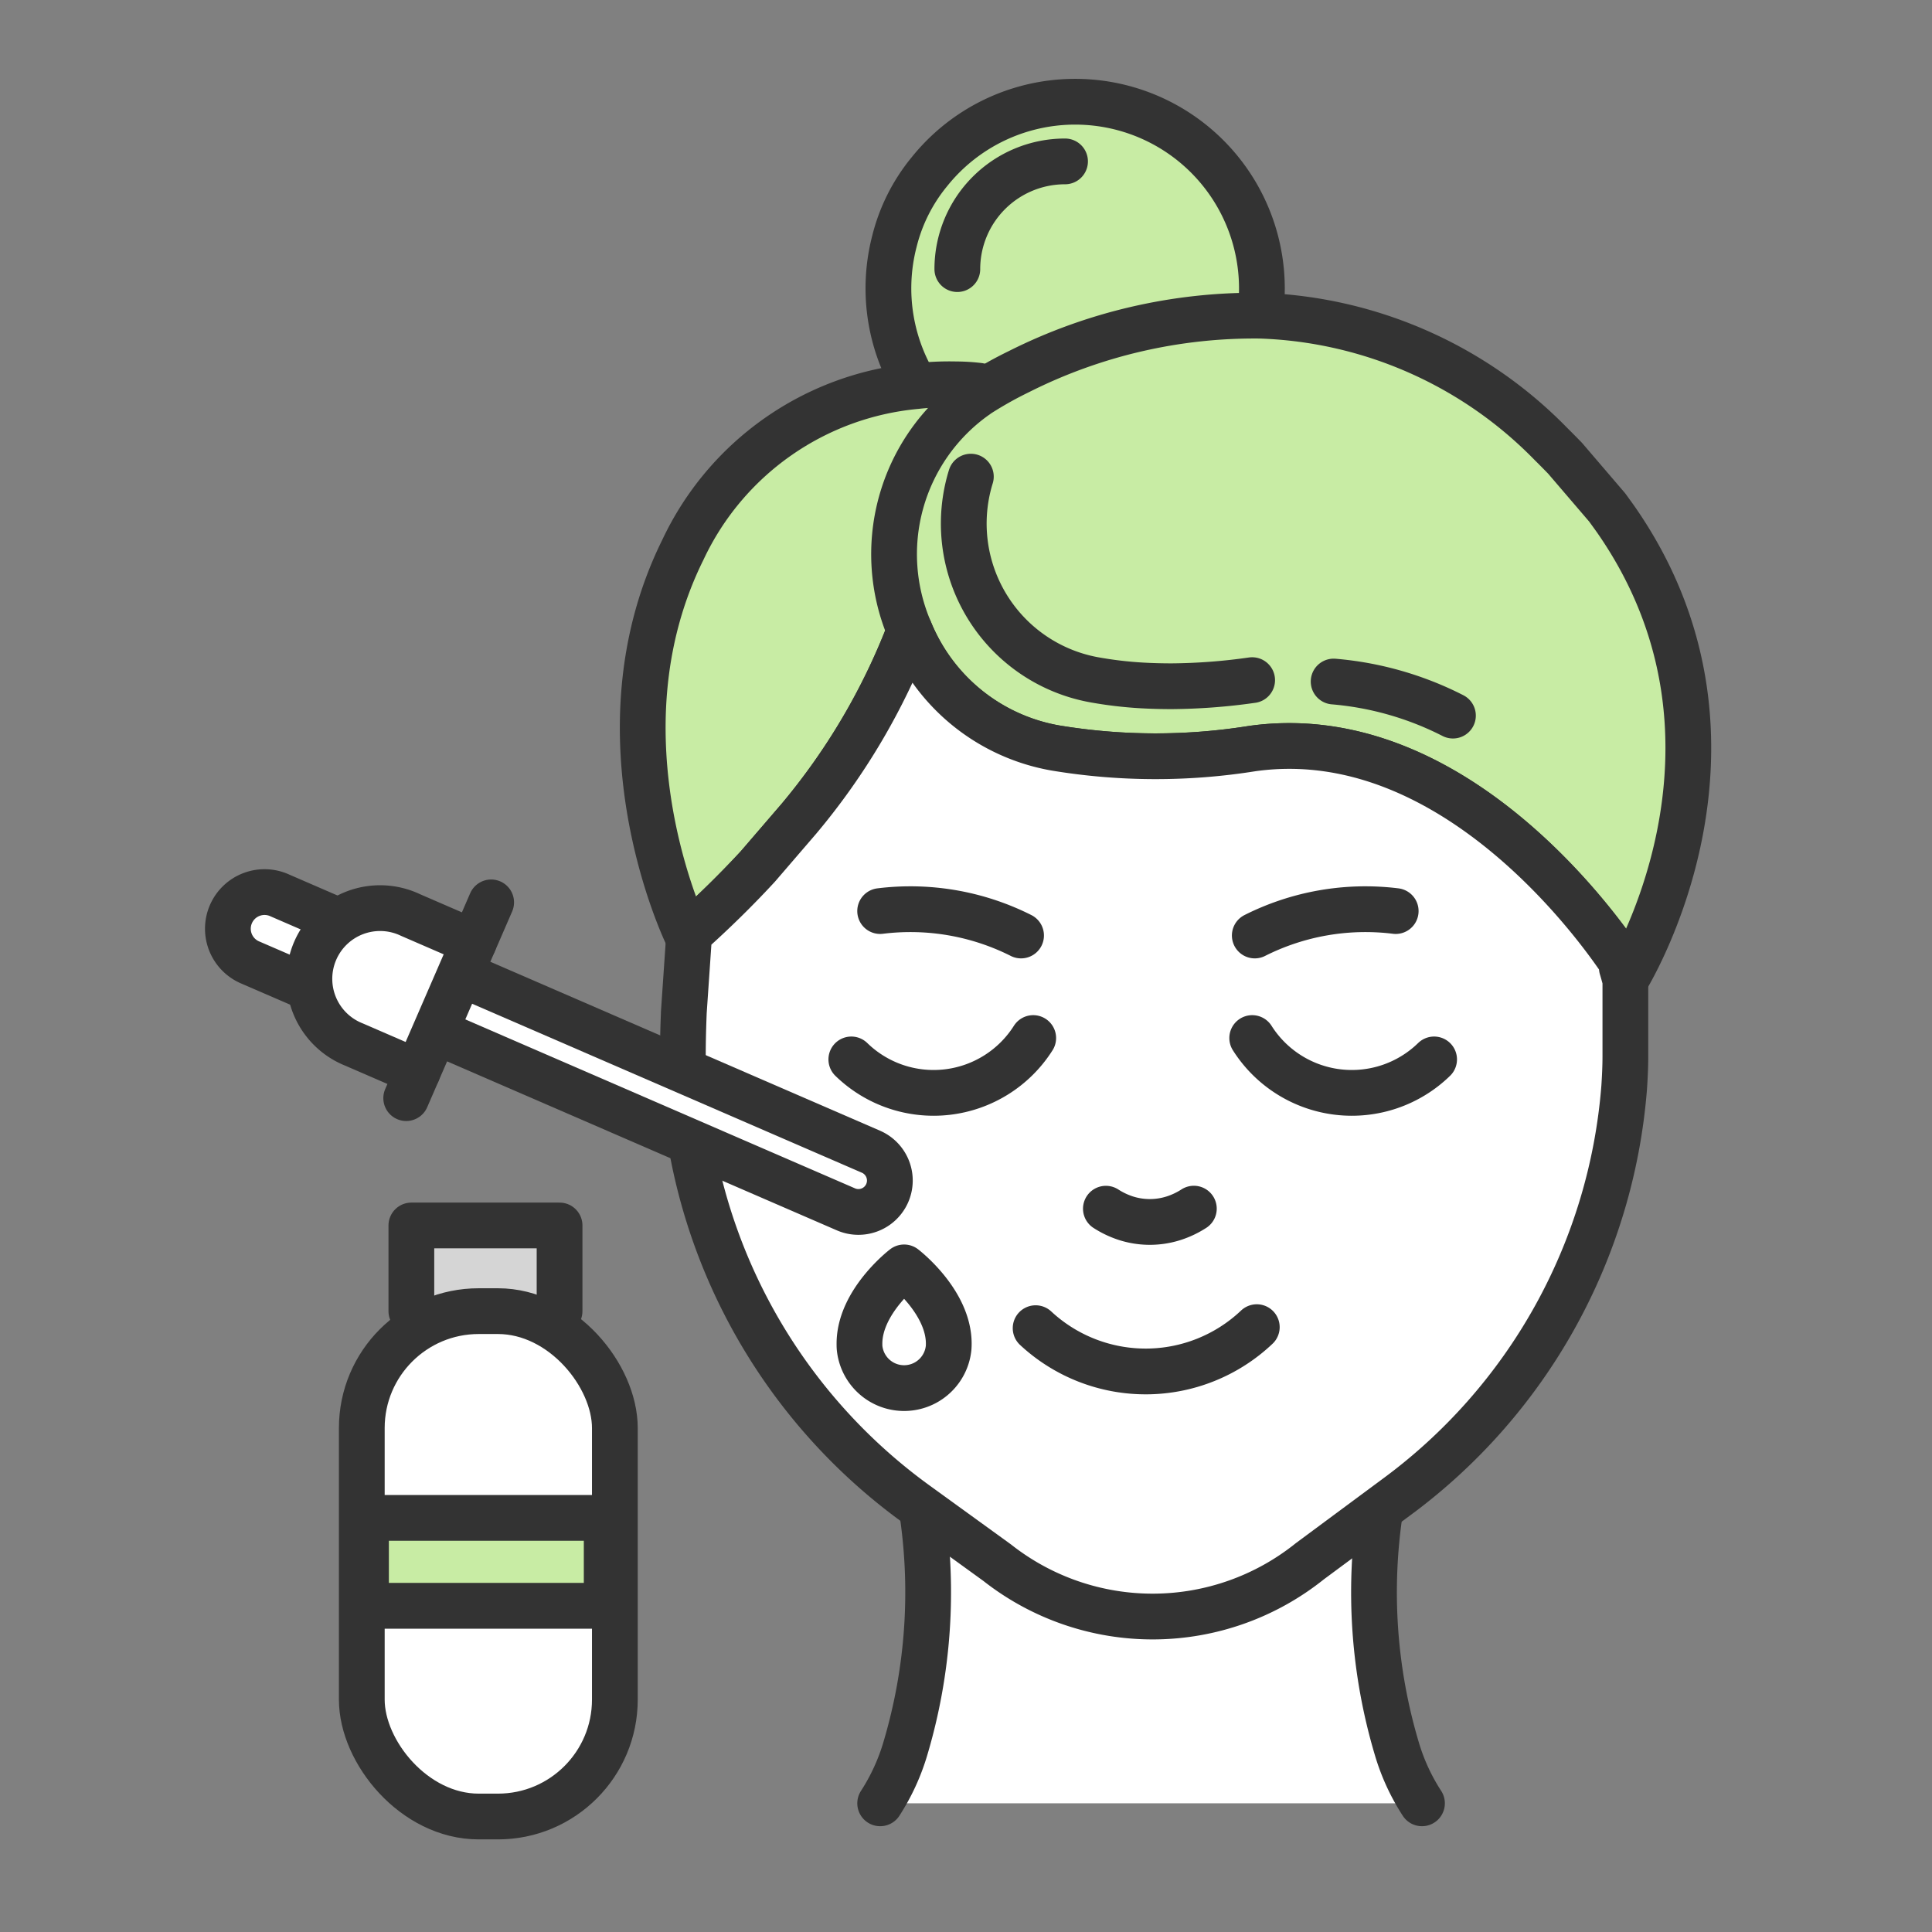 <svg xmlns="http://www.w3.org/2000/svg" xmlns:xlink="http://www.w3.org/1999/xlink" width="76" height="76" viewBox="0 0 76 76">
  <rect x="0" y="0" width="76" height="76" fill="#808080" stroke="none"/>
  <defs>
    <clipPath id="clip-path">
      <rect id="사각형_602" data-name="사각형 602" width="76" height="76" transform="translate(-7.242 -3.736)" fill="none"/>
    </clipPath>
  </defs>
  <g id="in-vitro_07" transform="translate(7.242 3.736)" clip-path="url(#clip-path)">
    <g id="그룹_881" data-name="그룹 881" transform="translate(0.858 -0.637)">
      <path id="패스_1660" data-name="패스 1660" d="M13.7,47.17V43.8H7.87V47.17" transform="translate(0.212 1.308)" fill="#d5d5d5"/>
      <path id="패스_1661" data-name="패스 1661" d="M13.7,47.17V43.8H7.87V47.17" transform="translate(0.212 1.308)" fill="none" stroke="#333" stroke-linecap="round" stroke-linejoin="round" stroke-width="1.8"/>
      <path id="패스_1631" data-name="패스 1631" d="M47.079,66.2a8.21,8.21,0,0,1-.994-2.166,21.519,21.519,0,0,1-.648-9.374H27.408a21.519,21.519,0,0,1-.648,9.374,8.276,8.276,0,0,1-.994,2.166" transform="translate(0.758 1.639)" fill="#fff"/>
      <path id="패스_1632" data-name="패스 1632" d="M47.079,66.2a8.21,8.21,0,0,1-.994-2.166,21.519,21.519,0,0,1-.648-9.374H27.408a21.519,21.519,0,0,1-.648,9.374,8.276,8.276,0,0,1-.994,2.166" transform="translate(0.758 1.639)" fill="none" stroke="#333" stroke-linecap="round" stroke-linejoin="round" stroke-width="1.8"/>
      <path id="패스_1633" data-name="패스 1633" d="M40.647,9.6a7.431,7.431,0,0,0,.125-1.355A7.346,7.346,0,0,0,27.7,3.647,6.938,6.938,0,0,0,26.312,6.41a7.36,7.36,0,0,0,.994,5.9" transform="translate(0.768)" fill="#c8eca4"/>
      <path id="패스_1634" data-name="패스 1634" d="M40.647,9.6a7.431,7.431,0,0,0,.125-1.355A7.346,7.346,0,0,0,27.7,3.647,6.938,6.938,0,0,0,26.312,6.41a7.36,7.36,0,0,0,.994,5.9" transform="translate(0.768)" fill="none" stroke="#333" stroke-linecap="round" stroke-linejoin="round" stroke-width="1.8"/>
      <path id="패스_1635" data-name="패스 1635" d="M18.456,33.377c.024-.024.052-.043.075-.068,1-.893,1.9-1.785,2.7-2.65l1.611-1.872A25.93,25.93,0,0,0,27.2,21.38v-.007l2.615-9.226.111-.4a7.8,7.8,0,0,0-.91-.056h0a11.622,11.622,0,0,0-1.566.071,11.273,11.273,0,0,0-9.17,6.44c-3.653,7.366.175,15.173.175,15.173" transform="translate(0.482 0.329)" fill="#c8eca4"/>
      <path id="패스_1636" data-name="패스 1636" d="M18.456,33.377c.024-.024.052-.043.075-.068,1-.893,1.9-1.785,2.7-2.65l1.611-1.872A25.93,25.93,0,0,0,27.2,21.38v-.007l2.615-9.226.111-.4a7.8,7.8,0,0,0-.91-.056h0a11.622,11.622,0,0,0-1.566.071,11.273,11.273,0,0,0-9.17,6.44C14.628,25.57,18.456,33.377,18.456,33.377Z" transform="translate(0.482 0.329)" fill="none" stroke="#333" stroke-linecap="round" stroke-linejoin="round" stroke-width="1.8"/>
      <path id="패스_1637" data-name="패스 1637" d="M32.948,3.18a4.237,4.237,0,0,0-4.237,4.237" transform="translate(0.848 0.07)" fill="none" stroke="#333" stroke-linecap="round" stroke-linejoin="round" stroke-width="1.8"/>
      <path id="패스_1638" data-name="패스 1638" d="M26.912,21.452a7.6,7.6,0,0,0,5.744,4.627,24.053,24.053,0,0,0,7.728.02c8.565-1.2,14.679,8.618,14.679,8.618h-.139c.1.327.139.5.139.5s5.8-9.222-.353-18.1c-.12-.171-.242-.338-.366-.508l-1.658-1.936c-.187-.191-.369-.377-.556-.561A16.744,16.744,0,0,0,40.685,9.069a20.6,20.6,0,0,0-9.476,2.2,15.423,15.423,0,0,0-1.57.879,1.362,1.362,0,0,0-.111.079c-.02.012-.047.032-.075.052a7.611,7.611,0,0,0-2.54,9.174" transform="translate(0.775 0.249)" fill="#c8eca4"/>
      <path id="패스_1639" data-name="패스 1639" d="M26.912,21.452a7.6,7.6,0,0,0,5.744,4.627,24.053,24.053,0,0,0,7.728.02c8.565-1.2,14.679,8.618,14.679,8.618h-.139c.1.327.139.5.139.5s5.8-9.222-.353-18.1c-.12-.171-.242-.338-.366-.508l-1.658-1.936c-.187-.191-.369-.377-.556-.561A16.744,16.744,0,0,0,40.685,9.069a20.6,20.6,0,0,0-9.476,2.2,15.423,15.423,0,0,0-1.57.879,1.362,1.362,0,0,0-.111.079c-.02.012-.047.032-.075.052A7.611,7.611,0,0,0,26.912,21.452Z" transform="translate(0.775 0.249)" fill="none" stroke="#333" stroke-linecap="round" stroke-linejoin="round" stroke-width="1.8"/>
      <path id="패스_1640" data-name="패스 1640" d="M47.769,24.376a12.637,12.637,0,0,0-4.693-1.34" transform="translate(1.286 0.675)" fill="none" stroke="#333" stroke-linecap="round" stroke-linejoin="round" stroke-width="1.8"/>
      <path id="패스_1641" data-name="패스 1641" d="M40.3,23.22a23.423,23.423,0,0,1-3.163.24q-.6,0-1.157-.031a15.518,15.518,0,0,1-1.905-.225,6.246,6.246,0,0,1-4.84-7.989" transform="translate(0.856 0.436)" fill="none" stroke="#333" stroke-linecap="round" stroke-linejoin="round" stroke-width="1.8"/>
      <path id="패스_1642" data-name="패스 1642" d="M18.234,37.848l.259,3.053A22.216,22.216,0,0,0,27.46,55.485l3.14,2.274A9.882,9.882,0,0,0,42.9,57.7l3.375-2.5a22.163,22.163,0,0,0,8.988-16.137c.028-.423.047-.832.047-1.217,0-.167,0-.334,0-.5l0-2.489s-.043-.178-.139-.5h.139S49.2,24.528,40.63,25.733a24.049,24.049,0,0,1-7.728-.021,7.6,7.6,0,0,1-5.744-4.627v.008A25.952,25.952,0,0,1,22.793,28.5l-1.61,1.871c-.8.867-1.7,1.757-2.7,2.651l-.21,3.069c-.025.588-.04,1.173-.04,1.757" transform="translate(0.528 0.615)" fill="#fff"/>
      <path id="패스_1643" data-name="패스 1643" d="M18.234,37.848l.259,3.053A22.216,22.216,0,0,0,27.46,55.485l3.14,2.274A9.882,9.882,0,0,0,42.9,57.7l3.375-2.5a22.163,22.163,0,0,0,8.988-16.137c.028-.423.047-.832.047-1.217,0-.167,0-.334,0-.5l0-2.489s-.043-.178-.139-.5h.139S49.2,24.528,40.63,25.733a24.049,24.049,0,0,1-7.728-.021,7.6,7.6,0,0,1-5.744-4.627v.008A25.952,25.952,0,0,1,22.793,28.5l-1.61,1.871c-.8.867-1.7,1.757-2.7,2.651l-.21,3.069C18.249,36.679,18.234,37.264,18.234,37.848Z" transform="translate(0.528 0.615)" fill="none" stroke="#333" stroke-linecap="round" stroke-linejoin="round" stroke-width="1.8"/>
      <line id="선_182" data-name="선 182" y1="0.203" x2="0.012" transform="translate(19.013 33.435)" fill="none" stroke="#333" stroke-linecap="round" stroke-linejoin="round" stroke-width="1.8"/>
      <path id="패스_1644" data-name="패스 1644" d="M31.7,47.722a6.354,6.354,0,0,0,8.7-.04" transform="translate(0.939 1.426)" fill="none" stroke="#333" stroke-linecap="round" stroke-linejoin="round" stroke-width="1.8"/>
      <path id="패스_1645" data-name="패스 1645" d="M31.819,36.645a4.638,4.638,0,0,1-7.155.841" transform="translate(0.725 1.09)" fill="none" stroke="#333" stroke-linecap="round" stroke-linejoin="round" stroke-width="1.8"/>
      <path id="패스_1646" data-name="패스 1646" d="M39.968,36.645a4.638,4.638,0,0,0,7.155.841" transform="translate(1.191 1.09)" fill="none" stroke="#333" stroke-linecap="round" stroke-linejoin="round" stroke-width="1.8"/>
      <path id="패스_1647" data-name="패스 1647" d="M31.308,32.761a9.675,9.675,0,0,0-5.543-.961" transform="translate(0.758 0.94)" fill="none" stroke="#333" stroke-linecap="round" stroke-linejoin="round" stroke-width="1.8"/>
      <path id="패스_1648" data-name="패스 1648" d="M40.066,32.761a9.675,9.675,0,0,1,5.543-.961" transform="translate(1.194 0.94)" fill="none" stroke="#333" stroke-linecap="round" stroke-linejoin="round" stroke-width="1.8"/>
      <path id="패스_1649" data-name="패스 1649" d="M34.382,43.16a3.368,3.368,0,0,0,.783.373,3.076,3.076,0,0,0,1.888,0,3.357,3.357,0,0,0,.789-.375" transform="translate(1.021 1.288)" fill="none" stroke="#333" stroke-linecap="round" stroke-linejoin="round" stroke-width="1.8"/>
      <path id="패스_1650" data-name="패스 1650" d="M5.335,32.257l-2.42-1.049a1.442,1.442,0,1,0-1.147,2.645L4.188,34.9" transform="translate(0 0.92)" fill="#fff"/>
      <path id="패스_1651" data-name="패스 1651" d="M5.335,32.257l-2.42-1.049a1.442,1.442,0,1,0-1.147,2.645L4.188,34.9" transform="translate(0 0.92)" fill="none" stroke="#333" stroke-linecap="round" stroke-linejoin="round" stroke-width="1.8"/>
      <path id="패스_1652" data-name="패스 1652" d="M10.439,33.033,7.95,31.954a2.781,2.781,0,1,0-2.211,5.1l2.488,1.079" transform="translate(0.096 0.94)" fill="#fff"/>
      <path id="패스_1653" data-name="패스 1653" d="M10.439,33.033,7.95,31.954a2.781,2.781,0,1,0-2.211,5.1l2.488,1.079" transform="translate(0.096 0.94)" fill="none" stroke="#333" stroke-linecap="round" stroke-linejoin="round" stroke-width="1.8"/>
      <path id="패스_1654" data-name="패스 1654" d="M9.751,34.186l16.17,7.01a1.236,1.236,0,0,1-.983,2.268L9.13,36.611" transform="translate(0.251 1.015)" fill="#fff"/>
      <path id="패스_1655" data-name="패스 1655" d="M9.751,34.186l16.17,7.01a1.236,1.236,0,0,1-.983,2.268L9.13,36.611" transform="translate(0.251 1.015)" fill="none" stroke="#333" stroke-linejoin="round" stroke-width="1.8"/>
      <path id="패스_1656" data-name="패스 1656" d="M7.673,39.167l2.7-6.221.642-1.48" transform="translate(0.206 0.932)" fill="none" stroke="#333" stroke-linecap="round" stroke-linejoin="round" stroke-width="1.8"/>
      <path id="패스_1657" data-name="패스 1657" d="M28.488,48.4c0-1.657-1.757-3-1.757-3s-1.756,1.344-1.756,3c0,.059,0,.119.006.176a1.76,1.76,0,0,0,3.5,0c0-.058.006-.117.006-.176" transform="translate(0.734 1.357)" fill="#fff"/>
      <path id="패스_1658" data-name="패스 1658" d="M28.488,48.4c0-1.657-1.757-3-1.757-3s-1.756,1.344-1.756,3c0,.059,0,.119.006.176a1.76,1.76,0,0,0,3.5,0C28.486,48.522,28.488,48.463,28.488,48.4Z" transform="translate(0.734 1.357)" fill="none" stroke="#333" stroke-linecap="round" stroke-linejoin="round" stroke-width="1.8"/>
      <path id="패스_1659" data-name="패스 1659" d="M10.716,47.071h.476a4.739,4.739,0,0,1,4.739,4.739v10.4a4.739,4.739,0,0,1-4.739,4.739h-.476a4.739,4.739,0,0,1-4.739-4.739V51.81a4.739,4.739,0,0,1,4.739-4.739" transform="translate(0.155 1.408)" fill="#fff"/>
      <rect id="사각형_599" data-name="사각형 599" width="9.955" height="19.88" rx="4.599" transform="translate(6.132 48.478)" fill="none" stroke="#333" stroke-linecap="round" stroke-linejoin="round" stroke-width="1.8"/>
      <rect id="사각형_600" data-name="사각형 600" width="9.469" height="3.458" transform="translate(6.297 56.611)" fill="#c8eca4"/>
      <rect id="사각형_601" data-name="사각형 601" width="9.469" height="3.458" transform="translate(6.297 56.611)" fill="none" stroke="#333" stroke-linejoin="round" stroke-width="1.8"/>
    </g>
  </g>
</svg>
